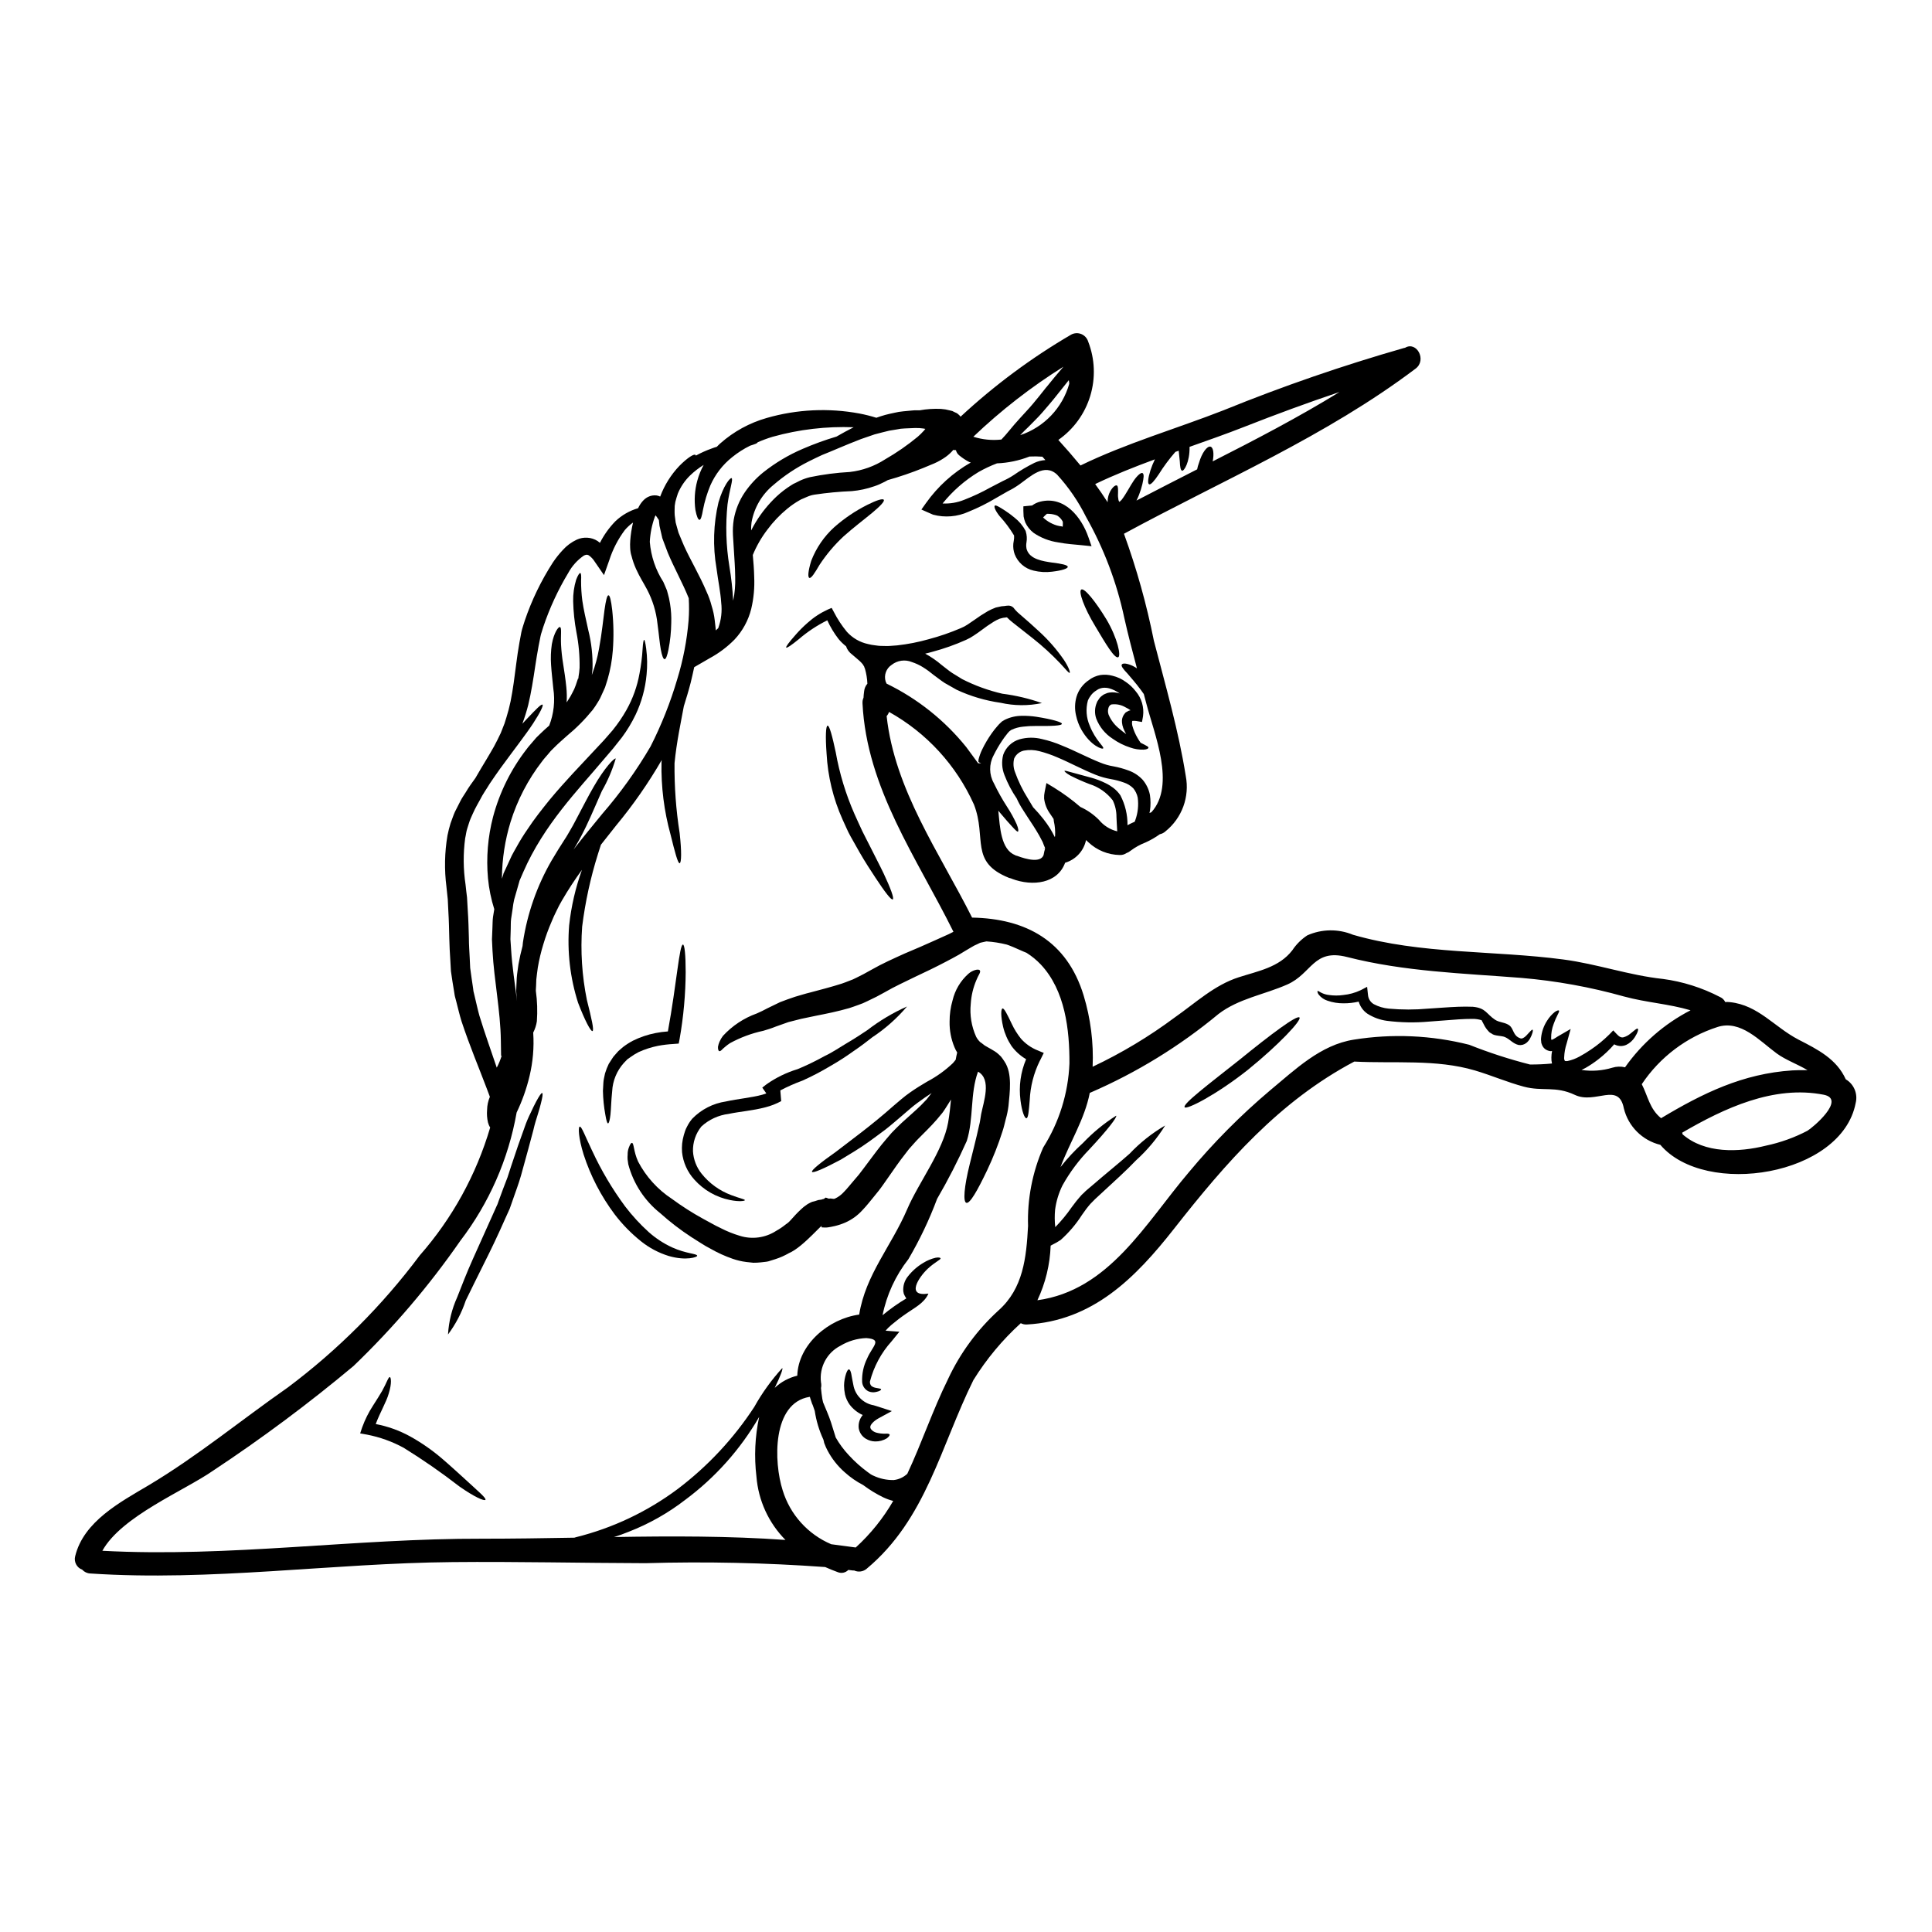 <?xml version="1.0" encoding="UTF-8"?>
<!-- Uploaded to: SVG Repo, www.svgrepo.com, Generator: SVG Repo Mixer Tools -->
<svg fill="#000000" width="800px" height="800px" version="1.1" viewBox="144 144 512 512" xmlns="http://www.w3.org/2000/svg">
 <g>
  <path d="m359.26 516.14-0.043-0.125-0.242-0.715c-0.125-0.395-0.27-0.738-0.352-1.109h-0.121c-9.918 1.641-9.484 17.266-7.086 24.762 1.969 6.43 6.68 11.656 12.867 14.285 2.176 0.27 4.328 0.555 6.492 0.863 3.926-3.578 7.277-7.738 9.934-12.34-0.902-0.23-1.781-0.547-2.625-0.945-1.879-0.914-3.668-2.008-5.34-3.262-1.742-0.902-3.359-2.019-4.82-3.328-1.91-1.66-3.488-3.66-4.66-5.902-0.281-0.523-0.52-1.066-0.723-1.621l-0.082-0.203-0.082-0.246v-0.102l-0.102-0.371-0.082-0.309-0.004-0.004c-1.117-2.402-1.883-4.953-2.277-7.574-0.164-0.449-0.328-0.922-0.473-1.355l-0.121-0.328zm-61.992-192.23 0.043-0.555c0.141-0.781 0.234-1.57 0.285-2.359 0.055-3.172-0.227-6.336-0.84-9.449-0.512-2.707-0.797-5.457-0.863-8.211-0.039-1.926 0.227-3.848 0.789-5.688 0.473-1.23 0.883-1.848 1.109-1.781 0.227 0.062 0.27 0.789 0.203 2.094v-0.004c-0.004 1.742 0.102 3.484 0.328 5.211 0.312 2.199 0.906 4.805 1.574 7.805 0.848 3.356 1.227 6.809 1.129 10.266-0.043 0.551-0.102 1.086-0.184 1.641 0.039-0.102 0.082-0.227 0.121-0.332v0.004c0.789-2.152 1.387-4.371 1.785-6.629 0.789-4.25 1.105-7.824 1.457-10.309 0.352-2.484 0.676-3.856 1.047-3.856s0.699 1.375 0.988 3.879v-0.004c0.383 3.582 0.438 7.191 0.16 10.781-0.195 2.57-0.656 5.117-1.371 7.598-0.227 0.695-0.453 1.418-0.676 2.133-0.27 0.656-0.574 1.25-0.863 1.91l-0.434 0.945v-0.004c-0.199 0.395-0.418 0.777-0.656 1.148-0.414 0.699-0.867 1.371-1.355 2.016-2.043 2.516-4.332 4.82-6.836 6.879-1.25 1.129-2.277 1.992-3.473 3.203l-0.789 0.789-0.758 0.906c-0.512 0.613-1.066 1.18-1.539 1.848v-0.004c-3.723 4.816-6.551 10.258-8.355 16.074-1.461 4.785-2.227 9.758-2.277 14.762v0.242c0.121-0.371 0.242-0.789 0.371-1.148v-0.082l0.082-0.223 0.082-0.145 0.121-0.309 0.289-0.594 0.555-1.211 1.109-2.402c0.395-0.789 0.883-1.602 1.312-2.363h-0.004c0.855-1.551 1.789-3.059 2.797-4.516 1.891-2.894 3.961-5.461 5.953-7.941 4.066-4.887 8.133-9.078 11.727-12.938l2.648-2.828c0.82-0.926 1.602-1.832 2.363-2.711l-0.008-0.004c1.344-1.656 2.547-3.422 3.594-5.277 1.691-3.004 2.863-6.273 3.469-9.668 0.422-2.172 0.695-4.363 0.824-6.57 0.102-1.543 0.242-2.344 0.395-2.363 0.148-0.02 0.352 0.789 0.555 2.34 0.297 2.273 0.328 4.578 0.102 6.859-0.336 3.695-1.324 7.305-2.918 10.656-1.016 2.113-2.234 4.129-3.633 6.012-0.758 0.945-1.52 1.91-2.316 2.918l-2.527 2.957c-6.773 8.07-15.789 17.203-21.254 29.73-0.328 0.789-0.656 1.539-1.004 2.316-0.227 0.824-0.453 1.641-0.699 2.465s-0.473 1.641-0.715 2.484l-0.004-0.004c-0.195 0.855-0.34 1.719-0.434 2.586-0.121 0.863-0.27 1.727-0.395 2.609s-0.062 1.785-0.102 2.688c-0.039 0.902-0.062 1.805-0.082 2.711 0.062 0.922 0.121 1.867 0.184 2.789 0.27 4.371 0.984 8.91 1.574 13.652-0.082-0.758-0.164-1.574-0.203-2.363l-0.023-0.227v-0.395l0.023-0.453 0.039-0.902 0.082-1.828c0.082-1.211 0.309-2.406 0.453-3.594 0.289-1.641 0.652-3.262 1.086-4.863 0.039-0.332 0.062-0.637 0.102-0.988v0.008c1.152-7.637 3.727-14.992 7.594-21.68 1.18-1.969 2.297-3.816 3.43-5.543 0.594-0.863 1.047-1.723 1.539-2.547 0.492-0.824 0.945-1.66 1.379-2.504 1.781-3.324 3.324-6.426 4.801-8.949 2.918-5.094 5.512-7.742 5.852-7.477v-0.004c-0.891 3-2.121 5.887-3.676 8.605-1.18 2.606-2.465 5.766-4.125 9.258-0.824 1.723-1.832 3.676-2.898 5.441-0.164 0.246-0.328 0.516-0.473 0.789 2.527-3.281 5.094-6.363 7.535-9.359v-0.004c4.832-5.562 9.137-11.562 12.855-17.926 2.906-5.723 5.277-11.703 7.086-17.863 1.555-5.055 2.562-10.266 2.996-15.539 0.148-1.965 0.16-3.938 0.039-5.902-1.621-4.047-3.856-7.984-5.543-12.031-0.395-1.066-0.789-2.094-1.18-3.121l-0.289-0.789-0.062-0.27v-0.082l-0.062-0.184-0.082-0.395c-0.121-0.492-0.242-1.004-0.348-1.496h0.004c-0.156-0.535-0.246-1.086-0.27-1.645-0.02-0.223-0.043-0.449-0.082-0.695l-0.492-0.738v-0.004c-0.113-0.176-0.238-0.348-0.371-0.512-0.062 0.121-0.145 0.242-0.203 0.395-0.773 2.133-1.223 4.367-1.336 6.633 0.297 3.785 1.531 7.438 3.59 10.629 0.207 0.453 0.395 0.906 0.574 1.336l0.27 0.637 0.102 0.27 0.043 0.102 0.039 0.184 0.102 0.371 0.004-0.004c0.277 0.938 0.488 1.891 0.637 2.856 0.273 1.68 0.383 3.387 0.324 5.09-0.031 2.379-0.277 4.75-0.734 7.082-0.332 1.641-0.676 2.547-1.027 2.547-0.352 0-0.699-0.906-1.008-2.566s-0.492-4.027-0.883-6.836c-0.336-3.164-1.273-6.234-2.754-9.051-0.906-1.727-1.91-3.223-2.918-5.445-0.508-1.125-0.914-2.289-1.211-3.488-0.098-0.289-0.172-0.586-0.223-0.883-0.047-0.211-0.074-0.422-0.09-0.637l-0.039-0.555c-0.035-0.656-0.031-1.312 0.02-1.969 0.117-1.609 0.367-3.211 0.742-4.781-0.805 0.574-1.535 1.242-2.176 1.992-1.812 2.422-3.207 5.125-4.129 8.004l-1.395 3.938-2.469-3.586c-0.406-0.656-0.941-1.223-1.574-1.664-0.473-0.223-0.633-0.203-1.27 0.062-1.719 1.172-3.133 2.734-4.129 4.559-2.734 4.531-4.965 9.352-6.652 14.371l-0.395 1.27c-0.137 0.387-0.246 0.781-0.328 1.18-0.184 0.883-0.352 1.742-0.516 2.606-0.324 1.762-0.617 3.519-0.879 5.277-0.531 3.543-1.066 7.023-1.867 10.348-0.418 1.629-0.918 3.238-1.5 4.82l-0.062 0.145c0.434-0.473 0.906-0.945 1.273-1.355 2.402-2.527 3.754-3.938 4.086-3.695 0.266 0.184-0.555 1.992-2.488 4.949s-5.09 6.981-8.723 11.969c-0.887 1.25-1.832 2.586-2.754 3.965-0.844 1.414-1.805 2.707-2.648 4.394-0.434 0.789-0.926 1.641-1.316 2.422s-0.738 1.602-1.109 2.426c-0.371 0.824-0.574 1.723-0.883 2.586-0.309 0.863-0.371 1.805-0.594 2.731l0.004-0.004c-0.539 4.051-0.508 8.16 0.102 12.203 0.121 1.129 0.242 2.277 0.395 3.43 0.062 1.18 0.141 2.363 0.203 3.543 0.164 2.402 0.223 4.723 0.289 7.144 0 1.91 0.145 3.652 0.223 5.398 0.043 0.883 0.082 1.762 0.125 2.625 0.121 0.906 0.242 1.805 0.371 2.691 0.125 0.887 0.266 1.781 0.395 2.668l0.082 0.656c0.02 0.082 0.031 0.164 0.039 0.246l0.082 0.309 0.289 1.23c0.395 1.621 0.738 3.246 1.18 4.824 1.48 4.844 3.148 9.445 4.602 13.777 0.539-1.016 0.977-2.082 1.309-3.18l-0.16 0.082-0.062-4.027c-0.102-7.984-1.785-15.848-2.215-23.875-0.043-1.008-0.102-1.992-0.145-2.977l0.125-3.019c0.059-0.984 0.02-1.992 0.16-2.957 0.102-0.676 0.227-1.355 0.332-2.035-0.844-2.66-1.402-5.406-1.668-8.188-0.492-5.453-0.043-10.945 1.336-16.242 1.73-6.523 4.754-12.633 8.891-17.965 0.512-0.715 1.148-1.375 1.703-2.051l0.863-1.008 0.965-0.945c0.738-0.738 1.621-1.52 2.465-2.258 1.219-3.129 1.59-6.519 1.086-9.84-0.203-2.156-0.473-4.289-0.594-6.297-0.125-1.809-0.059-3.625 0.203-5.418 0.555-3.121 1.785-4.723 2.156-4.559 0.512 0.184 0.164 1.969 0.289 4.723 0.09 1.652 0.27 3.297 0.535 4.926 0.289 1.871 0.633 3.984 0.863 6.297v0.004c0.137 1.336 0.164 2.684 0.082 4.023 0.141-0.246 0.309-0.492 0.469-0.738 0.398-0.586 0.75-1.199 1.059-1.84 0.363-0.637 0.664-1.312 0.898-2.008l0.395-1.18 0.102-0.289 0.043-0.164 0.039-0.062v-0.039l0.082-0.02 0.004-0.004c0.016 0.035 0.02 0.07 0.012 0.105zm106.46 69.949c-0.055 0.031-0.109 0.059-0.164 0.082l-0.676 0.328h-0.004c-0.484 0.199-0.949 0.441-1.395 0.719-1.066 0.633-2.195 1.289-3.324 1.992l-1.785 0.984c-0.594 0.309-1.207 0.637-1.828 0.965-2.586 1.355-5.254 2.648-8.027 3.938-2.691 1.34-5.316 2.488-8.195 4.168-0.695 0.371-1.375 0.738-2.051 1.109-0.824 0.395-1.621 0.789-2.426 1.18-0.773 0.398-1.574 0.73-2.402 1.004-0.789 0.27-1.602 0.594-2.363 0.824-3.121 0.902-6.117 1.5-8.828 2.031-1.398 0.27-2.629 0.574-3.938 0.824-1.148 0.309-2.297 0.594-3.391 0.863-1.148 0.41-2.258 0.805-3.324 1.18-1.211 0.492-2.316 0.824-3.344 1.129l0.004-0.004c-3.074 0.66-6.031 1.758-8.789 3.262-0.449 0.27-0.789 0.574-1.125 0.824-0.27 0.246-0.535 0.453-0.789 0.676-0.43 0.492-0.789 0.719-0.984 0.617-0.195-0.102-0.328-0.473-0.309-1.129 0.078-0.457 0.211-0.906 0.395-1.332 0.242-0.562 0.555-1.09 0.926-1.578 2.461-2.672 5.531-4.707 8.949-5.93 0.965-0.434 1.969-0.887 2.832-1.379 1.066-0.512 2.195-1.066 3.344-1.621 1.25-0.473 2.648-1.004 4.004-1.438 1.316-0.371 2.707-0.824 4.066-1.148 2.754-0.738 5.512-1.438 8.266-2.32 0.676-0.203 1.289-0.492 1.969-0.734l0.004-0.004c0.656-0.223 1.293-0.496 1.906-0.82 0.617-0.328 1.254-0.637 1.871-0.945 0.719-0.395 1.457-0.789 2.195-1.211 2.731-1.574 5.902-2.977 8.746-4.269 2.812-1.18 5.512-2.34 7.984-3.469 1.273-0.574 2.527-1.148 3.738-1.684 0.395-0.203 0.82-0.395 1.207-0.613-9.711-19.609-22.996-38.004-24.102-60.566l0.008-0.004c-0.039-0.5 0.051-1 0.262-1.457 0.023-0.473 0.062-1.008 0.164-1.723 0.074-0.738 0.375-1.438 0.863-1.992-0.059-1.332-0.27-2.652-0.633-3.938-0.09-0.176-0.16-0.363-0.211-0.555v-0.02l-0.02-0.043-0.02-0.039-0.125-0.184-0.223-0.371c-0.246-0.297-0.508-0.578-0.789-0.844-0.656-0.617-1.418-1.18-2.031-1.742-0.75-0.539-1.309-1.301-1.602-2.176-0.73-0.57-1.398-1.219-1.992-1.934-1.18-1.527-2.18-3.188-2.981-4.949-2.719 1.344-5.258 3.027-7.559 5.008-1.969 1.602-3.148 2.402-3.324 2.215-0.176-0.184 0.676-1.336 2.363-3.242h-0.004c1.023-1.184 2.129-2.297 3.305-3.324 1.602-1.438 3.41-2.625 5.367-3.519l1.008-0.43 0.574 1.066c0.953 1.871 2.109 3.633 3.445 5.254 1.488 1.66 3.465 2.805 5.644 3.266 0.594 0.156 1.199 0.266 1.809 0.328l0.926 0.121c0.145 0.043 0.637 0.023 0.945 0.043 0.676 0 1.398 0.059 2.074 0 0.676-0.059 1.297-0.102 1.93-0.141h-0.004c2.832-0.312 5.629-0.859 8.367-1.637 2.91-0.77 5.758-1.75 8.523-2.938 0.625-0.254 1.223-0.57 1.785-0.945 0.512-0.328 1.086-0.734 1.684-1.148h0.004c1.18-0.863 2.406-1.664 3.672-2.398 0.68-0.371 1.391-0.695 2.117-0.965 0.395-0.102 0.82-0.184 1.23-0.27l0.309-0.062 0.082-0.02h0.121l0.492-0.039c0.406-0.074 0.82-0.117 1.234-0.125 0.617 0.035 1.176 0.375 1.5 0.906 0.062 0.094 0.137 0.184 0.223 0.266 0.363 0.406 0.758 0.781 1.18 1.125 1.848 1.574 3.57 3.121 5.117 4.559 2.477 2.262 4.688 4.801 6.59 7.566 1.316 1.992 1.68 3.305 1.52 3.391-0.27 0.141-1.008-0.906-2.59-2.566v-0.004c-2.227-2.34-4.613-4.523-7.144-6.527-1.621-1.297-3.41-2.688-5.316-4.188-0.559-0.43-1.086-0.895-1.574-1.398-0.098-0.016-0.195-0.012-0.289 0.02l-0.496 0.062-0.121 0.02h-0.102c-0.074 0.027-0.148 0.047-0.227 0.062l-0.699 0.184c-0.547 0.223-1.07 0.484-1.574 0.789-1.148 0.711-2.258 1.48-3.328 2.301-0.574 0.43-1.18 0.863-1.91 1.336h0.004c-0.668 0.461-1.375 0.855-2.113 1.18-2.902 1.301-5.902 2.363-8.977 3.18-0.613 0.184-1.23 0.332-1.848 0.473h0.004c1.551 0.848 3.008 1.852 4.352 3 0.941 0.695 1.867 1.52 2.789 2.113 0.926 0.594 1.785 1.109 2.668 1.645h0.004c3.371 1.715 6.941 3.008 10.625 3.859 3.574 0.453 7.094 1.285 10.492 2.484-3.617 0.766-7.359 0.734-10.965-0.082-4.012-0.566-7.922-1.723-11.598-3.43l-3.184-1.805c-1.027-0.656-1.91-1.395-2.894-2.094l-1.418-1.105c-0.453-0.332-0.926-0.656-1.398-0.945l0.004-0.004c-0.945-0.594-1.961-1.066-3.019-1.414-1.793-0.734-3.84-0.445-5.359 0.758-1.449 0.953-2.094 2.754-1.574 4.414 0.062 0.184 0.164 0.371 0.246 0.555h0.004c8.188 3.981 15.395 9.723 21.105 16.812 1.008 1.398 2.094 2.812 3.148 4.289h0.824l-0.004 0.004c-0.164-0.078-0.332-0.148-0.504-0.211l-0.227-0.141v-0.566c0.219-0.922 0.535-1.816 0.945-2.668 0.727-1.512 1.578-2.961 2.547-4.332 0.461-0.664 0.965-1.301 1.5-1.906 0.277-0.336 0.578-0.652 0.898-0.945l0.246-0.227 0.062-0.059 0.184-0.125 0.004-0.004c0.051-0.023 0.098-0.047 0.145-0.078l0.453-0.27c1.434-0.699 3.016-1.059 4.613-1.047 1.238-0.016 2.473 0.066 3.699 0.246 4.328 0.676 6.797 1.438 6.816 1.852 0 0.555-2.812 0.633-6.981 0.594-1.109-0.012-2.223 0.051-3.324 0.184-1.082 0.102-2.141 0.391-3.121 0.863l-0.434 0.309v-0.004c-0.066 0.059-0.129 0.121-0.184 0.184-0.211 0.211-0.406 0.438-0.574 0.68-0.441 0.539-0.852 1.102-1.234 1.684-0.84 1.25-1.594 2.551-2.258 3.902-1.234 2.309-1.207 5.09 0.082 7.371 1.043 2.18 2.227 4.293 3.543 6.32 0.941 1.441 1.773 2.953 2.484 4.519 0.492 1.18 0.535 1.848 0.352 1.969s-0.699-0.414-1.5-1.273c-0.801-0.863-1.934-2.133-3.305-3.777-0.121-0.16-0.27-0.328-0.395-0.492 0.43 4.477 0.676 10.285 4.477 11.809l-0.004-0.004c0.062 0.047 0.129 0.082 0.203 0.105 0.191 0.035 0.379 0.086 0.555 0.16 1.766 0.656 6.613 2.195 6.875-0.883l0.004 0.004c0.047-0.332 0.133-0.652 0.246-0.965l-0.145-0.121h0.125l0.059-0.023v-0.004c-0.008-0.082-0.02-0.16-0.039-0.242l-0.309-0.738-0.289-0.758-0.332-0.637c-0.223-0.395-0.395-0.789-0.656-1.23-0.512-0.844-0.965-1.66-1.477-2.422-1.027-1.574-1.969-2.981-2.711-4.168l0.004-0.004c-0.66-0.992-1.234-2.035-1.723-3.121-1.312-1.922-2.394-3.988-3.227-6.16-0.695-1.715-0.816-3.609-0.344-5.402 0.703-1.98 2.312-3.508 4.328-4.106 1.945-0.539 4-0.562 5.957-0.059 1.82 0.406 3.602 0.984 5.316 1.727 3.43 1.375 6.773 3.18 10.141 4.516v-0.004c1.113 0.461 2.277 0.793 3.469 0.988 1.352 0.246 2.68 0.609 3.965 1.086 1.438 0.504 2.734 1.352 3.773 2.465 0.98 1.152 1.645 2.539 1.934 4.023 0.199 1.363 0.207 2.746 0.02 4.109-0.039 0.223-0.102 0.473-0.145 0.695 0.164-0.086 0.336-0.164 0.516-0.223 6.508-7.168 0.738-20.738-1.336-28.766-0.227-0.844-0.453-1.703-0.676-2.547-0.27-0.371-0.555-0.758-0.824-1.148-1.336-1.805-2.629-3.242-3.543-4.328-1.066-1.105-1.742-1.969-1.457-2.363 0.289-0.395 1.289-0.328 2.789 0.332h0.004c0.418 0.203 0.824 0.438 1.211 0.695-1.18-4.438-2.344-8.867-3.348-13.344-1.996-9.395-5.418-18.43-10.141-26.793-2.019-4.066-4.598-7.832-7.66-11.188-3.367-3.184-7.086 0.492-9.977 2.547-0.473 0.328-0.945 0.656-1.5 0.984-0.242 0.164-0.555 0.309-0.844 0.473l-0.758 0.395c-1.004 0.574-2.051 1.18-3.148 1.805-2.32 1.387-4.742 2.598-7.246 3.613-2.949 1.344-6.273 1.621-9.402 0.785-0.453-0.184-0.883-0.395-1.316-0.574l-1.781-0.789 1.207-1.703c3.129-4.41 7.184-8.086 11.887-10.758-0.133-0.031-0.266-0.074-0.395-0.121-0.949-0.488-1.844-1.082-2.668-1.766-0.445-0.352-0.754-0.844-0.883-1.395-0.23 0-0.465-0.023-0.695-0.062-0.582 0.684-1.242 1.297-1.969 1.824-0.945 0.676-1.957 1.254-3.019 1.727-0.945 0.414-1.949 0.824-2.957 1.23h0.004c-3.078 1.25-6.227 2.324-9.422 3.223l-0.789 0.434c-0.434 0.223-0.906 0.453-1.418 0.676v0.004c-0.461 0.203-0.934 0.379-1.414 0.535-1.91 0.668-3.891 1.094-5.906 1.27-3.293 0.133-6.578 0.441-9.84 0.926-0.688 0.102-1.355 0.297-1.992 0.574l-1.09 0.473-0.531 0.223c-0.031 0.023-0.066 0.047-0.102 0.062l-0.227 0.121-0.004 0.004c-1.188 0.672-2.312 1.445-3.363 2.316-1.965 1.617-3.723 3.469-5.234 5.512-1.578 2.059-2.875 4.316-3.863 6.715 0.164 1.871 0.332 3.777 0.371 5.789 0.133 2.856-0.129 5.715-0.789 8.496-0.758 3.047-2.285 5.848-4.434 8.133-1.922 1.949-4.121 3.606-6.531 4.91l-4.144 2.402c-0.289 1.355-0.598 2.731-0.945 4.144-0.516 2.016-1.148 4.086-1.805 6.203-0.789 4.309-1.91 9.422-2.465 15.09-0.062 6.203 0.391 12.406 1.355 18.535 0.555 4.902 0.473 7.922 0 7.984s-1.25-2.879-2.402-7.559v0.004c-1.727-6.246-2.535-12.715-2.406-19.195l0.062-0.613h0.004c-3.535 6.117-7.582 11.926-12.094 17.367-1.336 1.684-2.668 3.371-4.027 5.094-0.242 0.758-0.492 1.574-0.789 2.465l0.004-0.004c-1.973 6.273-3.371 12.711-4.188 19.234-0.469 6.504-0.047 13.039 1.25 19.426 1.254 4.969 1.969 8.109 1.48 8.266-0.434 0.141-1.969-2.688-3.816-7.516-2.109-6.609-2.914-13.57-2.363-20.488 0.547-5.023 1.684-9.965 3.391-14.723-1.898 2.606-3.66 5.305-5.281 8.09l-0.789 1.418-0.68 1.379c-0.449 0.902-0.902 1.848-1.289 2.832-0.844 1.938-1.57 3.926-2.176 5.949-0.629 2.043-1.125 4.121-1.48 6.223-0.121 1.047-0.309 2.113-0.395 3.148l-0.059 1.602-0.043 0.789-0.02 0.395v0.27-0.004c0.371 2.668 0.461 5.367 0.266 8.051-0.156 1.039-0.484 2.043-0.961 2.977v0.125c0.246 3.816-0.082 7.652-0.969 11.371-0.793 3.344-1.941 6.594-3.43 9.691-2.176 12.359-7.289 24.012-14.914 33.984-8.309 11.98-17.793 23.098-28.312 33.195-11.875 9.934-24.301 19.195-37.219 27.738-7.66 5.336-24.27 12.07-29.34 21.227 33.484 1.805 67.133-3.301 100.66-3.199 8.09 0 16.238-0.125 24.43-0.27l0.395-0.121h0.004c9.727-2.418 18.875-6.746 26.914-12.73 7.996-6.039 14.887-13.414 20.363-21.805 2.066-3.703 4.555-7.156 7.41-10.285 0.246 0.141-0.449 2.074-1.992 5.234h0.004c1.672-1.582 3.734-2.691 5.973-3.223 0.246-8.266 8.266-15.09 16.406-16.195 1.684-10.574 8.516-18.105 12.73-27.945 3.059-7.125 9.504-15.438 10.84-22.969 0.352-2.035 0.574-4.066 0.758-6.078-0.492 0.844-1.047 1.641-1.574 2.504l-0.453 0.676v-0.004c-0.184 0.281-0.387 0.543-0.613 0.789-0.395 0.453-0.758 0.926-1.148 1.379-1.602 1.848-3.344 3.492-4.887 5.07-0.789 0.789-1.621 1.805-2.461 2.711-0.699 0.926-1.418 1.867-2.156 2.809-1.5 2.016-2.898 4.148-4.641 6.574-0.844 1.227-1.723 2.297-2.606 3.367-0.883 1.066-1.703 2.156-2.918 3.43v-0.004c-1.27 1.414-2.824 2.539-4.559 3.305-0.871 0.379-1.77 0.68-2.688 0.902-0.496 0.125-0.758 0.164-1.148 0.246-0.164 0-0.414 0.082-0.496 0.082l-0.004 0.004c-0.355 0.066-0.723 0.094-1.086 0.082-0.184 0.004-0.371-0.004-0.555-0.023l-0.27-0.039h-0.102c1.027-1.969-4.66 5.215-8.602 6.856h0.004c-1.121 0.648-2.309 1.18-3.543 1.574l-1.891 0.594c-0.633 0.164-1.336 0.164-1.992 0.27-0.66 0.07-1.324 0.105-1.988 0.102-0.633-0.062-1.27-0.145-1.91-0.203v-0.004c-1.215-0.152-2.414-0.438-3.57-0.84-2.051-0.711-4.027-1.609-5.902-2.691l-1.273-0.695c-0.449-0.27-0.883-0.555-1.336-0.824-0.789-0.512-1.602-1.023-2.402-1.52-2.926-1.906-5.699-4.035-8.293-6.367-4.144-3.293-7.109-7.836-8.461-12.953-0.062-0.473-0.125-0.926-0.184-1.336v0.004c-0.023-0.41-0.02-0.824 0.02-1.234-0.016-0.605 0.082-1.215 0.289-1.785 0.328-0.883 0.594-1.336 0.844-1.312 0.555 0 0.395 2.195 1.621 4.902l-0.004 0.004c2.102 4.027 5.195 7.449 8.996 9.938 2.613 1.922 5.348 3.672 8.191 5.234 0.758 0.43 1.574 0.863 2.363 1.289l1.105 0.598 1.297 0.633-0.004 0.004c1.605 0.824 3.281 1.5 5.012 2.016 3.254 1.031 6.801 0.547 9.664-1.316 0.859-0.477 1.68-1.027 2.445-1.645l0.617-0.449 0.078-0.062 0.293-0.27c0.395-0.395 0.574-0.613 1.004-1.086v0.004c0.879-1.004 1.824-1.945 2.832-2.816l1.047-0.758 0.738-0.395 0.371-0.164 0.203-0.082h0.059c0.102-0.039 0.312-0.082 0.719-0.184l0.004-0.004c0.027-0.016 0.055-0.031 0.086-0.039l0.422-0.129c0.082 0 0.082-0.082 0.27-0.082 0.23-0.055 0.465-0.09 0.699-0.105 0.242 0 0.469-0.203 0.715-0.164l0.453-0.371c0.328 0 0.789 0.332 1.004 0.27 0.535-0.141 1.008 0.184 1.48 0 0.91-0.418 1.719-1.02 2.383-1.762 0.789-0.789 1.723-1.969 2.629-3.019 0.906-1 1.754-2.055 2.543-3.148 1.52-1.992 3.148-4.269 4.824-6.363 0.906-1.066 1.684-2.055 2.668-3.148 0.906-0.906 1.703-1.766 2.648-2.629 1.969-1.805 3.695-3.262 5.152-4.699 0.352-0.371 0.699-0.738 1.047-1.09l0.434-0.449 0.492-0.637c0.27-0.352 0.555-0.699 0.824-1.047-1.23 0.82-2.484 1.66-3.715 2.586-0.699 0.512-1.379 1.047-2.035 1.621-0.715 0.617-1.438 1.25-2.176 1.871-1.477 1.25-2.875 2.484-4.328 3.613-1.457 1.129-2.918 2.133-4.269 3.148-2.754 1.992-5.398 3.492-7.559 4.824-4.496 2.402-7.387 3.633-7.617 3.223-0.227-0.41 2.219-2.406 6.297-5.277 4.004-3.102 9.465-7.023 15.234-12.156 0.734-0.613 1.457-1.23 2.152-1.828 0.758-0.637 1.543-1.25 2.32-1.785 1.539-1.086 3.059-2.012 4.496-2.856h0.004c2.484-1.309 4.777-2.953 6.816-4.887 0.289-0.312 0.512-0.617 0.758-0.926 0.102-0.637 0.242-1.273 0.395-1.91v0.004c-0.281-0.445-0.52-0.91-0.719-1.398-0.898-2.148-1.34-4.461-1.293-6.793-0.008-1.902 0.254-3.801 0.789-5.629 0.641-2.719 2.106-5.176 4.188-7.039 0.59-0.527 1.305-0.895 2.074-1.066 0.492-0.082 0.824-0.039 0.965 0.164 0.141 0.203 0.102 0.512-0.141 0.965h-0.004c-0.293 0.531-0.555 1.078-0.785 1.641-0.848 1.98-1.344 4.094-1.477 6.242-0.305 2.996 0.191 6.023 1.438 8.766 0.289 0.535 0.664 1.023 1.109 1.438h0.039l0.164 0.125 0.328 0.242 0.637 0.496 1.004 0.574 0.699 0.395 0.926 0.555c0.391 0.242 0.754 0.523 1.086 0.84 0.406 0.34 0.762 0.738 1.047 1.18 0 0 0.434 0.633 0.453 0.676 2.152 3.148 1.395 8.23 1.066 11.785-0.148 1.188-0.391 2.363-0.719 3.512-0.289 1.086-0.512 2.195-0.863 3.203-1.121 3.523-2.477 6.965-4.059 10.305-2.672 5.586-4.582 8.891-5.512 8.66-0.93-0.23-0.613-4.25 0.887-10.266 0.715-3 1.66-6.488 2.484-10.285 0.27-0.965 0.352-1.934 0.531-2.918 0.637-3.262 2.859-9.258-0.82-11.293-2.137 5.789-1.109 12.422-2.977 18.355-2.348 5.254-4.977 10.379-7.871 15.352-2.066 5.535-4.609 10.879-7.598 15.973-3.418 4.356-5.769 9.457-6.859 14.887 0.023-0.023 0.062-0.043 0.082-0.082 1.957-1.625 4.039-3.094 6.223-4.394l-0.043-0.062c-0.121-0.184-0.242-0.395-0.348-0.574l-0.289-0.617h0.004c-0.062-0.215-0.105-0.438-0.129-0.66-0.109-1.395 0.312-2.781 1.184-3.875 1.133-1.461 2.531-2.695 4.125-3.637 1.004-0.629 2.109-1.086 3.266-1.355 0.863-0.164 1.25 0 1.312 0.145 0.043 0.395-1.414 0.922-3.43 2.789-2.297 2.176-5.902 7.477 0.207 6.57-1.109 2.547-3.797 3.816-5.977 5.359l0.004 0.004c-1.332 0.91-2.613 1.891-3.844 2.934-0.551 0.465-1.066 0.973-1.539 1.52 0.133 0.023 0.262 0.039 0.395 0.043l3.266 0.242-2.074 2.547c-2.738 3.027-4.703 6.676-5.727 10.629-0.059 0.441 0.086 0.887 0.395 1.211 0.352 0.254 0.754 0.422 1.18 0.492 0.824 0.164 1.359 0.184 1.379 0.395 0.039 0.164-0.395 0.516-1.379 0.699-0.664 0.152-1.363 0.086-1.988-0.184-0.945-0.477-1.578-1.41-1.664-2.465-0.09-2.18 0.375-4.348 1.355-6.297 1.398-3.246 4.148-4.992-0.223-5.34v-0.004c-2.43 0.082-4.801 0.785-6.883 2.035-3.582 1.828-5.641 5.699-5.152 9.691 0.113 0.5 0.113 1.02 0 1.52 0.082 0.883 0.184 1.828 0.352 2.856 0.059 0.289 0.141 0.613 0.203 0.926 0.656 1.66 1.477 3.367 2.094 5.293 0.309 1.008 0.637 2.035 0.965 3.082l0.246 0.789 0.02 0.121 0.004-0.004c0.973 1.707 2.144 3.293 3.492 4.727 1.504 1.641 3.168 3.133 4.965 4.453 0.27 0.203 0.555 0.395 0.824 0.594 0.27 0.199 0.512 0.27 0.758 0.395 1.668 0.785 3.496 1.176 5.34 1.148 1.352-0.148 2.617-0.73 3.613-1.66 3.816-8.133 6.691-16.797 10.82-25.152h-0.004c3.219-6.879 7.769-13.055 13.383-18.168 6.508-5.809 7.348-13.918 7.801-22.336-0.227-7.144 1.145-14.25 4.008-20.801 4.242-6.691 6.641-14.383 6.961-22.297 0.039-8.891-1.129-19.34-7.598-26.219-1.129-1.191-2.406-2.231-3.797-3.102-0.242-0.102-0.492-0.18-0.758-0.309-1.109-0.453-2.402-1.105-3.883-1.66-0.184-0.062-0.371-0.145-0.574-0.203-1.773-0.445-3.582-0.727-5.402-0.844l-1.395 0.309-0.246 0.062s-0.023 0.02-0.043 0.02zm229.43 36.176c2.172 1.285 3.234 3.852 2.609 6.297-3.676 19.285-39.828 25.09-51.758 11.062-4.777-1.16-8.508-4.891-9.672-9.664-1.395-7.125-7.516-0.988-12.988-3.574-5.195-2.445-8.52-0.844-13.508-2.176-4.418-1.18-8.586-2.996-12.938-4.289-10.348-3.059-21.309-1.805-32.004-2.363-19.875 10.512-34 26.766-47.734 44.266-10.285 13.098-21.578 24.469-39.07 25.414-0.547 0.027-1.09-0.094-1.574-0.348-4.867 4.414-9.09 9.488-12.555 15.07-8.703 17.574-12.543 36.871-28.27 49.988h0.004c-0.926 0.805-2.234 0.988-3.348 0.473-0.117 0.008-0.234 0.008-0.348 0-0.395-0.062-0.789-0.082-1.18-0.145l-0.004-0.004c-0.73 0.766-1.859 0.996-2.832 0.582-1.148-0.414-2.238-0.867-3.305-1.34h-0.004c-15.848-1.141-31.742-1.484-47.625-1.023-17.062-0.043-34.121-0.453-51.168-0.289-31.965 0.289-64.016 5.152-95.961 3.016-0.816-0.031-1.586-0.395-2.133-1.004-1.449-0.531-2.258-2.078-1.867-3.574 2.238-9.219 11.949-14.332 19.484-18.805 12.934-7.719 24.555-17.32 36.891-25.93 13.258-9.934 25.027-21.715 34.941-34.984 8.613-9.805 14.98-21.371 18.664-33.895-0.27-0.398-0.461-0.844-0.578-1.312-0.258-1.102-0.34-2.242-0.242-3.371 0.02-1.184 0.27-2.356 0.738-3.445l-0.887-2.363c-1.969-5.234-4.434-11.02-6.629-17.656-0.516-1.66-0.926-3.449-1.379-5.191l-0.352-1.336-0.078-0.352-0.062-0.395-0.102-0.656c-0.145-0.863-0.289-1.746-0.434-2.648-0.145-0.902-0.27-1.785-0.395-2.691-0.062-0.965-0.102-1.93-0.164-2.894-0.121-1.93-0.242-3.938-0.27-5.769-0.059-2.363-0.102-4.762-0.242-7-0.062-1.129-0.125-2.238-0.164-3.371-0.121-1.105-0.223-2.234-0.352-3.324l0.004 0.004c-0.586-4.531-0.496-9.125 0.27-13.629 0.219-1.09 0.492-2.164 0.82-3.227 0.395-1.027 0.715-2.055 1.148-3.019 0.492-0.945 0.965-1.871 1.418-2.789 0.453-0.922 0.984-1.621 1.477-2.426 0.738-1.289 1.684-2.547 2.547-3.754 0.883-1.574 1.891-3.203 2.981-5.031 0.652-1.047 1.25-2.156 1.93-3.305 0.613-1.148 1.23-2.344 1.805-3.594 0.242-0.637 0.492-1.27 0.758-1.93l0.184-0.473 0.059-0.125v-0.02l0.023-0.082 0.082-0.266 0.348-1.109h0.004c0.457-1.449 0.84-2.926 1.148-4.414 0.617-3.078 1.047-6.422 1.5-9.996 0.223-1.762 0.492-3.613 0.824-5.481 0.16-0.945 0.348-1.914 0.531-2.856 0.082-0.395 0.289-1.129 0.434-1.574l0.453-1.418-0.004 0.004c1.84-5.434 4.344-10.621 7.453-15.438 0.785-1.172 1.664-2.277 2.629-3.309 1.039-1.156 2.305-2.094 3.715-2.754 0.875-0.398 1.832-0.578 2.789-0.516 0.973 0.051 1.914 0.355 2.734 0.887 0.223 0.16 0.395 0.328 0.613 0.473 1.066-2.098 2.445-4.023 4.086-5.711 1.703-1.621 3.773-2.812 6.035-3.469 0.301-0.672 0.699-1.293 1.184-1.848 0.395-0.461 0.875-0.844 1.414-1.129 0.727-0.363 1.543-0.504 2.344-0.395 0.312 0.059 0.617 0.152 0.906 0.289 1.125-3.019 2.852-5.785 5.074-8.121 2.297-2.32 3.938-3.242 4.269-2.918 0.059 0.047 0.094 0.113 0.102 0.188 1.32-0.723 2.691-1.34 4.106-1.848 0.516-0.207 0.988-0.352 1.461-0.496 0.309-0.309 0.594-0.613 0.922-0.902v0.004c3.547-3.141 7.758-5.445 12.316-6.738 7.977-2.293 16.375-2.695 24.535-1.18 1.52 0.289 3.023 0.668 4.5 1.129 0.758-0.27 1.539-0.531 2.363-0.758 0.824-0.227 1.574-0.371 2.406-0.555h-0.004c0.789-0.191 1.59-0.324 2.402-0.395 0.789-0.062 1.574-0.141 2.363-0.223l0.594-0.043h1.363-0.004c1.859-0.336 3.754-0.461 5.644-0.371 0.793 0.051 1.574 0.184 2.34 0.395l0.656 0.164 0.715 0.352 0.371 0.16 0.184 0.105 0.27 0.203 0.004 0.004c0.242 0.199 0.465 0.426 0.656 0.676 8.938-8.297 18.762-15.59 29.297-21.742 0.828-0.453 1.82-0.508 2.695-0.152 0.875 0.359 1.547 1.094 1.82 1.996 1.793 4.602 1.984 9.672 0.551 14.398-1.434 4.723-4.41 8.828-8.457 11.66 1.992 2.195 3.965 4.457 5.871 6.773 12.113-5.902 25.52-9.773 38.086-14.699v-0.004c15.586-6.328 31.5-11.816 47.672-16.441 0.082-0.02 0.16-0.02 0.242-0.039 3.059-1.852 5.852 3.223 2.812 5.512-23.797 17.965-51.285 29.645-77.301 43.77l0.008-0.004c3.356 9.23 6.004 18.707 7.926 28.34 3.078 11.887 6.527 23.73 8.457 35.883 0.516 2.695 0.289 5.477-0.652 8.055-0.945 2.574-2.57 4.844-4.707 6.566-0.426 0.395-0.949 0.668-1.52 0.785-1.172 0.84-2.422 1.562-3.734 2.156-1.422 0.547-2.766 1.285-3.984 2.195-0.34 0.285-0.73 0.508-1.148 0.66-0.527 0.355-1.152 0.527-1.789 0.492-3.074-0.059-6.023-1.258-8.266-3.367-0.223-0.203-0.43-0.395-0.633-0.594-0.598 2.875-2.731 5.184-5.547 6.016-1.992 5.484-8.562 6.344-14.102 4.25-0.062-0.023-0.102-0.062-0.164-0.082-0.211-0.039-0.414-0.094-0.613-0.168-10.551-4.25-5.809-10.531-9.281-19.445v0.004c-4.66-10.391-12.555-18.996-22.504-24.535-0.129 0.41-0.348 0.789-0.633 1.109 2.133 19.547 13.957 36.133 22.645 53.398 14.289 0.27 25.152 6.18 29.562 20.633v0.004c1.855 6.117 2.664 12.504 2.383 18.891 7.676-3.625 14.973-8.004 21.781-13.078 5.465-3.816 10.473-8.562 16.926-10.629 5.07-1.645 10.715-2.609 14.203-7.148v0.004c1.039-1.574 2.387-2.922 3.965-3.961 3.848-1.719 8.234-1.777 12.129-0.164 18.008 5.215 37.266 4.106 55.742 6.551 8.949 1.18 17.371 4.188 26.34 5.152v-0.004c5.289 0.703 10.418 2.324 15.152 4.785 0.613 0.258 1.113 0.73 1.398 1.332 0.43-0.016 0.863-0.004 1.293 0.043 7.477 0.789 11.703 6.57 18.105 9.914 5.231 2.676 10.137 5.176 12.559 10.539zm-10.203 13.648c1.375-0.789 10.406-8.375 4.352-9.566-13.223-2.59-26.344 3.543-37.512 10.055l0.004 0.004c0.043 0.141 0.078 0.289 0.102 0.434 5.852 5.094 14.805 4.824 22.113 2.996 3.809-0.805 7.488-2.121 10.941-3.922zm-4.004-16.012c1.066-0.062 2.504-0.102 4.066-0.062-2.672-1.602-5.812-2.707-8.172-4.438-4.539-3.324-9.527-8.988-15.707-7v0.004c-8.199 2.644-15.266 7.984-20.051 15.148 1.602 3.082 2.074 6.57 5.117 9.012 11.098-6.648 21.648-11.801 34.746-12.664zm-44.309-0.824 0.004 0.004c4.488-6.363 10.445-11.547 17.367-15.113-5.809-1.723-11.535-2.012-17.613-3.652-8.875-2.492-17.969-4.144-27.156-4.926-15.582-1.23-31.094-1.664-46.277-5.547-8.949-2.277-9.277 4.398-15.828 7.289-6.078 2.688-12.875 3.715-18.23 7.82-10.285 8.535-21.73 15.559-34 20.863-0.035-0.004-0.07 0.004-0.102 0.02-1.379 7.062-5.316 13.117-7.762 19.68 1.797-2.297 3.793-4.434 5.957-6.387 2.621-2.758 5.57-5.184 8.785-7.227 0.371 0.309-2.316 3.816-7.086 8.91v0.004c-2.785 2.852-5.184 6.062-7.125 9.543-1 2.019-1.66 4.184-1.961 6.418-0.148 1.551-0.137 3.109 0.039 4.66 1.602-1.633 3.059-3.398 4.356-5.281 0.414-0.555 0.824-1.086 1.23-1.621 0.473-0.555 0.945-1.148 1.398-1.641l0.695-0.656 0.332-0.332 0.453-0.395c0.469-0.395 0.941-0.789 1.395-1.18 3.676-3.18 7.086-5.902 9.84-8.352 2.766-2.93 5.941-5.449 9.422-7.481-2.129 3.426-4.727 6.535-7.719 9.238-2.547 2.688-5.871 5.668-9.484 9.012-0.453 0.434-0.926 0.844-1.375 1.27-0.449 0.43-0.844 0.844-1.254 1.273-0.414 0.434-0.695 0.883-1.086 1.336-0.371 0.512-0.738 1.027-1.129 1.574l-0.004 0.004c-1.57 2.461-3.469 4.691-5.644 6.633-0.688 0.465-1.41 0.875-2.156 1.234l-0.492 0.27v-0.004c-0.176 5.012-1.371 9.938-3.512 14.473 18.992-2.606 28.598-20.344 40.148-33.938 6.531-7.848 13.738-15.109 21.539-21.699 6.633-5.484 13.324-12.051 22.191-13.43 10.168-1.625 20.562-1.164 30.551 1.359 5.254 2.09 10.637 3.84 16.117 5.234 1.945 0.012 3.891-0.078 5.828-0.266-0.129-0.523-0.184-1.062-0.164-1.602 0.008-0.574 0.066-1.145 0.184-1.707-0.141 0.023-0.285 0.035-0.43 0.039-0.496-0.059-0.969-0.242-1.375-0.531-0.375-0.281-0.664-0.656-0.844-1.09-0.059-0.184-0.141-0.395-0.203-0.551l-0.039-0.473c-0.051-0.285-0.059-0.574-0.023-0.859 0.156-1.637 0.707-3.207 1.602-4.582 0.551-0.883 1.242-1.668 2.055-2.32 0.594-0.395 0.965-0.473 1.086-0.352 0.121 0.121-0.039 0.516-0.348 1.09v0.004c-0.402 0.781-0.754 1.59-1.047 2.418-0.465 1.199-0.695 2.477-0.676 3.762-0.016 0.133 0.004 0.27 0.059 0.391l0.02 0.102v0.004c0.051-0.027 0.109-0.039 0.164-0.043l0.434-0.203c0.309-0.145 0.676-0.434 1.023-0.637l3.473-2.012-1.066 3.836c-0.391 1.195-0.613 2.441-0.66 3.699-0.043 0.32 0.023 0.645 0.188 0.922-0.043-0.023 0.141 0.121 0.715 0.039 1.102-0.238 2.164-0.637 3.148-1.18 1.051-0.57 2.074-1.195 3.059-1.871 1.738-1.168 3.359-2.504 4.848-3.981l1.047-1.086 0.926 0.984c0.676 0.715 1.148 0.984 1.805 0.844v-0.004c0.688-0.195 1.324-0.539 1.867-1.008 1.047-0.844 1.664-1.438 1.891-1.27 0.223 0.164 0.062 0.965-0.789 2.277-0.555 0.879-1.344 1.582-2.281 2.031-0.719 0.312-1.52 0.379-2.277 0.184-0.309-0.074-0.605-0.191-0.883-0.348-1.277 1.477-2.703 2.816-4.25 4.008-1.059 0.82-2.168 1.566-3.328 2.234l-1.09 0.555c2.731 0.402 5.512 0.199 8.152-0.594 1.098-0.344 2.266-0.383 3.383-0.113zm-75.652-178.96c-8.516 2.856-16.957 5.973-25.312 9.258-4.703 1.848-9.547 3.543-14.434 5.277 0.082 4.086-1.5 6.508-1.992 6.32-0.395-0.121-0.535-1.066-0.594-2.484-0.102-0.789-0.164-1.766-0.289-2.812-0.312 0.102-0.598 0.207-0.887 0.312h0.004c-1.625 1.867-3.102 3.856-4.414 5.953-1.18 1.766-2.113 2.832-2.547 2.629-0.434-0.203-0.309-1.574 0.352-3.695 0.328-0.996 0.723-1.969 1.184-2.914-5.418 1.992-10.738 4.109-15.828 6.551 1.148 1.574 2.254 3.184 3.301 4.824-0.008-0.125-0.008-0.246 0-0.371 0.035-0.891 0.273-1.762 0.699-2.547 0.68-1.23 1.441-1.703 1.766-1.52 0.328 0.184 0.309 0.988 0.289 2.117-0.043 0.586 0 1.172 0.121 1.746 0.062 0.246 0.184 0.434 0.27 0.453h-0.004c0.016 0.004 0.031 0.004 0.043 0-0.023-0.102 0 0.039 0.039-0.062l0.004-0.004c0.164-0.141 0.32-0.289 0.469-0.445 1.23-1.574 2.297-3.777 3.262-5.156 0.965-1.379 1.969-2.234 2.344-1.91 0.375 0.328 0.27 1.25-0.102 2.918v-0.004c-0.23 0.98-0.535 1.941-0.906 2.875-0.184 0.473-0.395 0.965-0.656 1.457 5.34-2.789 10.699-5.512 16.078-8.266 0.113-0.59 0.277-1.168 0.492-1.727 0.758-2.625 2.156-4.535 3.059-4.289 0.758 0.227 0.965 1.871 0.574 3.902 11.379-5.781 22.738-11.695 33.617-18.387zm-54.121 113.45c0.688-1.906 0.902-3.949 0.637-5.957-0.184-0.91-0.59-1.766-1.184-2.484-0.695-0.691-1.547-1.215-2.481-1.516-1.117-0.402-2.262-0.703-3.43-0.906-1.379-0.238-2.727-0.617-4.027-1.129-3.715-1.496-6.938-3.281-10.184-4.637-1.527-0.668-3.106-1.211-4.723-1.629-1.344-0.363-2.758-0.418-4.129-0.16-1.148 0.242-2.109 1.02-2.586 2.094-0.293 1.176-0.223 2.41 0.207 3.543 0.879 2.469 2.027 4.828 3.426 7.043l1.398 2.344v-0.004c0.953 0.988 1.859 2.019 2.707 3.098 0.641 0.812 1.234 1.656 1.789 2.527 0.395 0.676 0.883 1.5 1.25 2.277l0.074-0.316c0.07-1.297-0.039-2.598-0.328-3.863-0.039-0.223-0.059-0.434-0.078-0.637-0.312-0.449-0.637-0.922-0.969-1.438-0.844-1.184-1.371-2.559-1.539-4-0.023-0.574 0.023-1.145 0.145-1.707l0.473-2.363 2.07 1.25v0.004c2.438 1.504 4.75 3.203 6.918 5.074 1.828 0.828 3.492 1.984 4.91 3.41 1.242 1.523 2.953 2.598 4.863 3.059-0.121-1.379-0.121-2.648-0.203-3.816v-0.004c0.012-1.52-0.324-3.023-0.984-4.394-1.578-2.051-3.754-3.562-6.223-4.332-1.703-0.648-3.367-1.387-4.988-2.215-1.129-0.637-1.645-1.129-1.574-1.254 0.07-0.125 0.719 0.062 1.91 0.395 1.188 0.332 2.981 0.82 5.215 1.418v-0.004c1.293 0.363 2.551 0.844 3.758 1.438 0.727 0.348 1.41 0.766 2.051 1.25 0.355 0.277 0.695 0.578 1.008 0.902 0.32 0.328 0.609 0.688 0.863 1.07 1.273 2.445 1.922 5.168 1.887 7.922 0.395-0.223 0.844-0.43 1.27-0.637 0.203-0.082 0.414-0.184 0.617-0.266l0.004 0.004c0.074-0.145 0.137-0.297 0.18-0.453zm-17.508-115.64c0-0.328-0.078-0.633-0.121-0.945-1.066 1.34-2.156 2.691-3.262 4.086-1.18 1.52-2.527 3.039-3.738 4.457-1.211 1.418-2.523 2.609-3.691 3.84-0.789 0.715-1.5 1.477-2.199 2.195h-0.008c6.336-2.102 11.211-7.207 13.02-13.633zm-6.098 0.969c1.52-1.914 3.059-3.738 4.559-5.484-8.566 5.363-16.566 11.582-23.879 18.559 2.398 0.766 4.93 1.02 7.434 0.742 1.418-1.438 2.918-3.492 4.844-5.566 1.109-1.25 2.383-2.543 3.543-3.938 1.16-1.395 2.285-2.769 3.492-4.328zm-0.203 19.285c-0.27-0.309-0.555-0.613-0.824-0.922-1.133-0.086-2.269-0.102-3.406-0.043-2.754 1.078-5.668 1.691-8.621 1.809-1.688 0.641-3.324 1.41-4.891 2.301-3.637 2.203-6.859 5.023-9.523 8.332 1.965 0.098 3.926-0.238 5.75-0.984 2.371-0.918 4.676-2 6.894-3.242 1.129-0.574 2.219-1.148 3.285-1.703l0.82-0.395c0.234-0.102 0.461-0.219 0.68-0.352 0.473-0.246 0.922-0.535 1.375-0.824v0.004c1.754-1.223 3.598-2.312 5.512-3.262 0.926-0.434 1.926-0.684 2.945-0.746zm-32.23-7.777h-0.004c0.141-0.164 0.273-0.336 0.395-0.516-0.34-0.074-0.684-0.129-1.027-0.152-0.348-0.055-0.699-0.074-1.047-0.062-0.145-0.016-0.285-0.023-0.43-0.02l-0.598 0.02c-0.789 0.039-1.602 0.082-2.383 0.102-0.711 0.02-1.418 0.109-2.113 0.266-0.676 0.102-1.336 0.203-1.992 0.328-1.316 0.289-2.629 0.68-3.883 0.988-1.234 0.43-2.422 0.84-3.57 1.23-4.269 1.641-7.762 3.223-10.328 4.227-1.148 0.535-2.32 1.09-3.543 1.703l0.004 0.004c-3.336 1.664-6.449 3.738-9.273 6.172-3.09 2.504-5.176 6.039-5.871 9.957-0.098 0.715-0.133 1.438-0.105 2.156 0.395-0.758 0.789-1.52 1.273-2.297h0.004c1.512-2.461 3.34-4.711 5.438-6.691 1.215-1.129 2.531-2.141 3.938-3.019l0.27-0.16 0.141-0.102 0.043-0.023 0.164-0.078 0.078-0.043 0.516-0.242 1.066-0.535v-0.004c0.852-0.395 1.738-0.703 2.652-0.926 3.484-0.723 7.016-1.184 10.57-1.375 3.332-0.383 6.527-1.527 9.344-3.344 3.051-1.75 5.949-3.758 8.66-6 0.57-0.496 1.105-1.027 1.609-1.59zm-18.539-0.945h-0.004c-7.266-0.285-14.535 0.566-21.539 2.523-1.363 0.41-2.699 0.906-4 1.48 0.039 0.223-0.656 0.473-1.969 0.883-1.684 0.828-3.266 1.84-4.723 3.019-2.519 1.992-4.512 4.574-5.812 7.512-0.863 2.078-1.516 4.238-1.945 6.449-0.289 1.68-0.574 2.668-0.926 2.668-0.352 0-0.758-0.906-1.086-2.629-0.355-2.574-0.191-5.191 0.492-7.699 0.395-1.473 0.965-2.894 1.703-4.227-1.293 0.797-2.5 1.734-3.594 2.789-1.391 1.352-2.492 2.973-3.242 4.762-0.246 0.719-0.473 1.48-0.676 2.258-0.062 0.352-0.125 0.695-0.164 1.047-0.02 0.824-0.062 1.66 0 2.484l0.164 1.23v0.004c0.027 0.453 0.117 0.902 0.262 1.332 0.125 0.492 0.27 0.984 0.414 1.48l0.164 0.574 0.289 0.695c0.395 0.926 0.758 1.871 1.18 2.812 1.703 3.773 4.043 7.598 5.996 12.203v0.004c0.539 1.164 0.973 2.371 1.293 3.613 0.406 1.262 0.688 2.562 0.84 3.879l0.227 2.012c0.039 0.227 0.039 0.453 0.059 0.676 0.227-0.184 0.434-0.395 0.637-0.594h0.004c0.797-2.168 1.066-4.496 0.785-6.793-0.16-2.691-0.82-5.769-1.25-9.117v0.004c-0.996-5.789-0.816-11.719 0.535-17.434 1.316-4.516 3.078-6.527 3.449-6.422 0.535 0.184-0.512 2.894-1.047 6.914h-0.004c-0.57 5.484-0.402 11.023 0.492 16.469 0.5 3.016 0.836 6.059 1.008 9.113 0.418-2.059 0.598-4.16 0.531-6.262-0.02-2.465-0.223-4.949-0.367-7.43-0.082-1.254-0.145-2.465-0.227-3.695-0.074-1.367-0.004-2.734 0.203-4.086 0.453-2.613 1.461-5.102 2.957-7.289 1.355-1.969 2.988-3.734 4.848-5.238 3.191-2.535 6.707-4.633 10.457-6.238 2.922-1.266 5.918-2.356 8.969-3.262 1.391-0.797 2.91-1.641 4.613-2.504zm-18.105 294.9h-0.004c-4.481-4.516-7.215-10.473-7.719-16.812-0.633-5.273-0.391-10.613 0.719-15.809-4.961 8.57-11.617 16.039-19.562 21.945-4.559 3.523-9.594 6.371-14.957 8.461-1.336 0.555-2.648 1.008-3.938 1.418 15.168-0.258 30.426-0.297 45.453 0.77z"/>
  <path d="m550.15 416.89c0.16 0.102 0.082 0.945-0.699 2.363-0.238 0.434-0.559 0.816-0.945 1.129-0.57 0.457-1.305 0.66-2.031 0.555-1.52-0.332-2.316-1.52-3.633-2.094-0.844-0.395-2.898-0.289-3.512-0.926-0.039-0.008-0.082-0.023-0.121-0.039l-0.395-0.246c-0.039 0-0.289-0.27-0.289-0.27h0.004c-0.539-0.555-0.98-1.191-1.312-1.887l-0.453-0.863c-0.043-0.082-0.082-0.184-0.121-0.242v-0.004c-0.797-0.242-1.629-0.363-2.465-0.348-1.129 0-2.344 0.039-3.574 0.121-2.547 0.184-5.195 0.395-7.922 0.598-3.715 0.332-7.453 0.262-11.148-0.207-1.852-0.25-3.625-0.902-5.195-1.91-1.098-0.77-1.898-1.895-2.277-3.18-1.305 0.309-2.641 0.461-3.984 0.453-1.445 0.016-2.883-0.215-4.25-0.684-0.93-0.293-1.754-0.855-2.359-1.621-0.371-0.531-0.371-0.883-0.289-0.965 0.082-0.082 0.395 0.145 0.883 0.414 0.676 0.359 1.414 0.582 2.176 0.656 1.238 0.176 2.5 0.176 3.738 0 1.578-0.16 3.121-0.582 4.559-1.254l1.762-0.922 0.227 2.094h0.004c0.062 1.039 0.641 1.98 1.539 2.504 1.227 0.652 2.574 1.055 3.957 1.184 3.473 0.316 6.961 0.316 10.434 0 2.711-0.164 5.379-0.395 7.965-0.492 1.316-0.043 2.586-0.062 3.902 0 3.473 0.332 3.543 1.891 5.871 3.43 1.18 0.789 2.707 0.656 3.836 1.539 1.18 0.926 0.906 2.711 2.832 3.371 0.434 0.242 1.09-0.164 1.574-0.656 0.977-1.004 1.488-1.723 1.715-1.602z"/>
  <path d="m488.38 413.65c0.594 0.695-5.297 7.062-13.672 13.859-8.457 6.691-16.324 10.676-16.773 9.914-0.535-0.883 6.324-6.055 14.617-12.625 8.207-6.672 15.188-11.906 15.828-11.148z"/>
  <path d="m444.11 335.05c-0.102-0.062-0.184 0.633-0.043 1.23 0.32 1.168 0.797 2.285 1.418 3.328 0.27 0.449 0.535 0.883 0.789 1.23 0.371 0.203 0.719 0.371 0.988 0.492 0.633 0.352 1.129 0.555 1.086 0.824 0 0.203-0.395 0.473-1.289 0.512h-0.004c-1.195 0.031-2.387-0.156-3.512-0.555-1.676-0.535-3.254-1.324-4.684-2.344-1.988-1.273-3.512-3.152-4.352-5.356-0.465-1.359-0.414-2.844 0.145-4.168l0.145-0.348c0.121-0.184 0.223-0.371 0.367-0.555 0.215-0.363 0.5-0.676 0.84-0.926 0.289-0.258 0.625-0.453 0.988-0.574 0.324-0.16 0.672-0.266 1.027-0.309 0.91-0.125 1.836-0.043 2.707 0.246-0.832-0.609-1.762-1.066-2.754-1.355-0.594-0.16-1.215-0.203-1.824-0.121-0.273 0.043-0.535 0.117-0.789 0.223-0.082 0.02-0.332 0.164-0.27 0.102l-0.516 0.332h0.004c-0.535 0.316-1.008 0.727-1.395 1.211-0.363 0.453-0.664 0.961-0.887 1.496-0.598 2.211-0.422 4.559 0.496 6.652 1.539 3.938 3.856 5.547 3.57 5.996-0.121 0.395-3.324-0.613-5.789-4.949-0.664-1.184-1.141-2.465-1.418-3.797-0.375-1.617-0.332-3.309 0.125-4.902 0.559-1.855 1.758-3.453 3.387-4.5l0.496-0.348c0.43-0.246 0.551-0.289 0.84-0.434h-0.004c0.512-0.227 1.051-0.395 1.605-0.492 1.066-0.156 2.156-0.094 3.203 0.188 1.266 0.301 2.457 0.852 3.512 1.621 1.008 0.68 1.902 1.52 2.648 2.484 1.57 1.836 2.277 4.258 1.945 6.652l-0.27 1.5-1.438-0.246 0.004-0.004c-0.363-0.062-0.734-0.074-1.102-0.039zm-0.492-2.812v-0.004c-0.441-0.309-0.91-0.582-1.398-0.816-1.086-0.633-2.348-0.891-3.594-0.742-0.105 0.004-0.211 0.047-0.285 0.125-0.094 0.02-0.176 0.082-0.227 0.164-0.055 0.043-0.098 0.102-0.125 0.164-0.02 0-0.039 0.02-0.059 0.039l-0.145 0.328c-0.215 0.613-0.215 1.277 0 1.891 0.641 1.527 1.676 2.859 3 3.859 0.527 0.461 1.082 0.895 1.66 1.297-0.293-0.508-0.547-1.031-0.762-1.574-0.18-0.477-0.297-0.973-0.344-1.477-0.082-0.703 0.074-1.414 0.449-2.016 0.125-0.184 0.246-0.348 0.395-0.531 0.145-0.184 0.328-0.227 0.512-0.352h-0.004c0.281-0.188 0.594-0.312 0.926-0.371z"/>
  <path d="m437.23 308.17c2.938 4.969 3.938 9.754 3.082 10.016-0.988 0.312-3.242-3.488-6.078-8.266-2.938-4.844-4.5-9.219-3.676-9.691 0.82-0.469 3.758 3.137 6.672 7.941z"/>
  <path d="m432.45 286.39 0.824 2.363-2.609-0.27c-1.848-0.184-3.984-0.312-6.219-0.738v-0.004c-2.34-0.328-4.574-1.195-6.531-2.527-0.945-0.727-1.699-1.672-2.195-2.754-0.207-0.516-0.359-1.055-0.453-1.602-0.039-0.512-0.062-1.023-0.062-1.496v-1.18l1.027-0.102 1.297-0.121v-0.004c0.641-0.48 1.371-0.824 2.152-1.016 6.426-1.602 10.926 4.109 12.77 9.449zm-6.797-3.121c0.023-0.336 0.023-0.672 0-1.008-0.309-0.621-0.777-1.152-1.352-1.539l-0.102-0.062c-0.102-0.039-0.184-0.078-0.328-0.141v-0.004c-0.781-0.258-1.602-0.375-2.426-0.348-0.332 0.266-0.641 0.562-0.926 0.883-0.055 0.055-0.086 0.129-0.078 0.207 0.203-0.023 0.16 0 0.367 0.223 0.652 0.551 1.379 1.008 2.156 1.355 0.746 0.348 1.543 0.57 2.363 0.656 0.121 0.02 0.141-0.02 0.184 0.062 0.004 0.035 0.027 0.066 0.059 0.082 0.062-0.113 0.094-0.238 0.082-0.367z"/>
  <path d="m426.97 294.23c-0.02 0.453-1.52 0.965-4.168 1.273-1.633 0.207-3.289 0.109-4.887-0.285-2.305-0.523-4.191-2.164-5.027-4.375l-0.039-0.145-0.125-0.395h-0.004c-0.254-0.98-0.273-2.008-0.059-3 0.09-0.457 0.117-0.926 0.082-1.391-1.109-1.844-2.402-3.574-3.859-5.156-1.18-1.496-1.52-2.523-1.25-2.754 0.27-0.23 1.23 0.371 2.648 1.273 0.898 0.582 1.762 1.219 2.586 1.91 1.211 0.949 2.211 2.148 2.934 3.508v0.039l0.039 0.102v0.004c0.289 0.938 0.352 1.93 0.188 2.894-0.098 0.523-0.098 1.055 0 1.574 0.008 0.043 0.008 0.086 0 0.129l0.062 0.141c0.789 2.668 4.328 3.148 6.734 3.512 2.484 0.297 4.144 0.641 4.144 1.141z"/>
  <path d="m420.81 368.94h-0.02l-0.121-0.082h0.102z"/>
  <path d="m420.67 368.88-0.203-0.043v-0.02c0-0.059 0.117 0 0.203 0.062z"/>
  <path d="m420.61 423.04-0.883 1.785-0.184 0.348h-0.004c-1.586 3.231-2.488 6.754-2.648 10.348-0.242 2.856-0.371 4.785-0.883 4.824-0.453 0.039-1.18-1.66-1.574-4.781h0.004c-0.477-3.688 0.039-7.438 1.496-10.863-1.52-0.891-2.84-2.086-3.879-3.508-1.027-1.543-1.777-3.25-2.211-5.051-0.676-2.938-0.594-4.762-0.164-4.883 0.43-0.121 1.254 1.574 2.445 4.066l-0.004-0.004c0.656 1.406 1.477 2.727 2.445 3.938 1.184 1.336 2.656 2.383 4.309 3.059z"/>
  <path d="m384.37 410.73c-2.664 3.141-5.762 5.887-9.195 8.156-1.5 1.18-3.18 2.465-5.07 3.738-1.977 1.422-4.027 2.734-6.141 3.938-2.359 1.414-4.801 2.688-7.309 3.816-1.992 0.723-3.934 1.582-5.812 2.566l-0.043 0.113 0.227 2.754h0.004c-1.305 0.707-2.691 1.254-4.129 1.621-3.488 0.922-6.793 1.129-9.793 1.762v0.004c-2.707 0.328-5.242 1.5-7.246 3.348-1.5 1.863-2.285 4.199-2.215 6.59 0.137 2.141 0.922 4.188 2.254 5.871 2.066 2.594 4.801 4.57 7.91 5.719 2.215 0.863 3.594 1.066 3.594 1.336 0 0.203-1.438 0.473-3.965-0.043h0.004c-3.656-0.738-6.969-2.637-9.449-5.422-1.824-2.008-2.961-4.547-3.246-7.246-0.055-0.75-0.047-1.508 0.023-2.258 0.082-0.773 0.23-1.535 0.445-2.281l0.312-1.004h-0.004c0.141-0.418 0.32-0.824 0.531-1.211 0.375-0.758 0.84-1.465 1.379-2.113 2.398-2.473 5.543-4.082 8.949-4.582 3.242-0.715 6.551-0.965 9.609-1.781 0.395-0.105 0.738-0.227 1.09-0.352l-1.07-1.539 1.129-0.887c2.527-1.77 5.316-3.125 8.266-4.019 2.41-1.008 4.762-2.144 7.043-3.41 2.258-1.066 4.231-2.445 6.141-3.57s3.652-2.258 5.234-3.324c3.254-2.504 6.793-4.617 10.543-6.289z"/>
  <path d="m378.12 375.36c1.934 4.106 2.898 6.754 2.465 6.984-0.434 0.227-2.133-2.027-4.602-5.773-1.23-1.891-2.711-4.106-4.211-6.734-0.734-1.336-1.52-2.711-2.34-4.148s-1.418-2.996-2.156-4.535c-2.469-5.504-3.902-11.418-4.223-17.441-0.332-4.539-0.207-7.328 0.266-7.41 0.473-0.082 1.23 2.668 2.156 7.043v-0.004c0.996 5.633 2.664 11.125 4.965 16.363 0.719 1.543 1.379 3.102 2.074 4.539 0.695 1.438 1.418 2.754 2.074 4.086 1.297 2.617 2.574 5.019 3.531 7.031z"/>
  <path d="m380.35 517.95-3.512 1.91c-1.359 0.738-2.238 1.785-2.195 2.297-0.082 0.512 0.676 1.25 1.574 1.5 0.766 0.211 1.562 0.305 2.359 0.289 0.676-0.062 1.105 0.02 1.18 0.223 0.074 0.203-0.184 0.555-0.715 0.988-0.945 0.578-2.039 0.871-3.148 0.84-0.863-0.023-1.703-0.27-2.441-0.719-1.016-0.613-1.707-1.641-1.887-2.812-0.137-1.254 0.25-2.508 1.066-3.469-1.383-0.625-2.582-1.586-3.492-2.793-0.57-0.805-0.98-1.711-1.207-2.672-0.16-0.781-0.242-1.578-0.25-2.379 0.023-1.082 0.211-2.156 0.555-3.18 0.27-0.719 0.512-1.109 0.758-1.066 0.246 0.043 0.43 0.43 0.594 1.148 0.082 0.348 0.121 0.789 0.227 1.27 0.105 0.484 0.203 1.027 0.309 1.602h0.004c0.441 2.797 2.613 5 5.398 5.484l0.883 0.266z"/>
  <path d="m378.21 276.45c0.27 0.395-0.902 1.641-2.938 3.344-2.035 1.703-4.93 3.859-7.801 6.426l0.004 0.004c-2.391 2.234-4.504 4.746-6.301 7.481-1.27 2.176-2.176 3.59-2.668 3.449-0.492-0.141-0.352-1.828 0.473-4.519 1.316-3.426 3.418-6.492 6.137-8.953 2.668-2.348 5.629-4.34 8.809-5.93 2.398-1.195 4.035-1.707 4.285-1.301z"/>
  <path d="m372.97 320.63 0.02 0.043c0 0.02-0.039-0.043-0.02-0.043z"/>
  <path d="m328.76 476.79c0.102 0.328-2.879 1.414-7.539 0.059-2.664-0.824-5.148-2.141-7.328-3.879-2.621-2.094-4.973-4.496-7.004-7.164-3.602-4.801-6.383-10.16-8.23-15.871-1.379-4.438-1.461-7.269-1.027-7.371 0.492-0.121 1.438 2.547 3.324 6.469h0.004c2.398 5.172 5.316 10.094 8.707 14.68 1.867 2.449 3.957 4.723 6.238 6.793 1.848 1.641 3.922 3.004 6.164 4.047 3.832 1.742 6.664 1.641 6.691 2.238z"/>
  <path d="m324.99 394.32c0.434 0.02 0.719 2.727 0.719 7.203h0.004c-0.035 5.957-0.57 11.898-1.602 17.766l-0.246 1.27-1.375 0.102v0.004c-1.379 0.074-2.754 0.238-4.109 0.492-1.777 0.355-3.504 0.914-5.152 1.664-0.723 0.375-1.414 0.797-2.074 1.27l-0.902 0.637c-0.309 0.328-0.617 0.656-0.926 0.965-1.867 2.074-2.961 4.731-3.098 7.516-0.27 2.527-0.289 4.723-0.453 6.18-0.164 1.457-0.395 2.297-0.637 2.316s-0.473-0.82-0.715-2.277c-0.387-2.094-0.598-4.215-0.641-6.34 0.02-0.699 0.082-1.438 0.121-2.195 0.039-0.758 0.27-1.574 0.434-2.426 0.262-0.867 0.59-1.711 0.984-2.523 0.246-0.395 0.512-0.824 0.789-1.23 0.145-0.227 0.227-0.371 0.434-0.656l0.43-0.496c0.289-0.328 0.574-0.676 0.887-1.004 0.395-0.352 0.789-0.695 1.207-1.047v-0.004c0.832-0.641 1.719-1.211 2.648-1.703 1.898-0.941 3.914-1.625 5.992-2.031 1.086-0.215 2.184-0.359 3.289-0.434 2.352-12.879 3.035-23.016 3.992-23.016z"/>
  <path d="m287.69 433.67c0.227 0.102 0.082 1.086-0.348 2.754-0.203 0.844-0.492 1.871-0.863 3.039-0.371 1.168-0.789 2.484-1.129 4.004-0.789 3-1.746 6.551-2.875 10.598-0.516 2.031-1.211 4.086-1.969 6.18-0.371 1.047-0.738 2.133-1.129 3.223l-0.289 0.82c-0.184 0.434-0.27 0.574-0.395 0.883-0.246 0.535-0.492 1.09-0.738 1.625-1.93 4.394-3.883 8.477-5.727 12.129-1.848 3.652-3.43 6.957-4.805 9.734l0.004-0.004c-1.078 3.231-2.664 6.266-4.699 8.992 0.199-3.402 1.02-6.738 2.422-9.84 1.148-2.918 2.508-6.473 4.188-10.207 1.68-3.734 3.512-7.871 5.465-12.176l0.715-1.602 0.332-0.715 0.289-0.824c0.395-1.086 0.789-2.156 1.18-3.203 0.395-1.047 0.789-2.074 1.18-3.078 0.328-1.008 0.656-2.012 0.965-2.977 1.25-3.82 2.484-7.352 3.57-10.309h-0.004c0.461-1.336 1.012-2.637 1.645-3.898 0.523-1.148 0.996-2.113 1.418-2.894 0.84-1.559 1.395-2.356 1.598-2.254z"/>
  <path d="m267.29 536.04c3.41 3.148 5.625 4.992 5.356 5.418-0.27 0.43-2.996-0.789-6.875-3.512v0.004c-4.746-3.68-9.68-7.106-14.785-10.266-3.039-1.656-6.312-2.832-9.711-3.492l-1.828-0.328 0.555-1.664h0.004c0.73-2.004 1.688-3.918 2.852-5.707 0.984-1.539 1.805-2.828 2.441-3.938 1.18-2.113 1.645-3.734 2.035-3.613 0.266 0.082 0.551 1.574-0.312 4.352-0.633 2.258-2.297 4.988-3.449 8.09l0.004 0.004c3.168 0.602 6.223 1.695 9.051 3.242 3.027 1.676 5.875 3.652 8.504 5.902 2.398 2.059 4.434 3.949 6.16 5.508z"/>
 </g>
</svg>